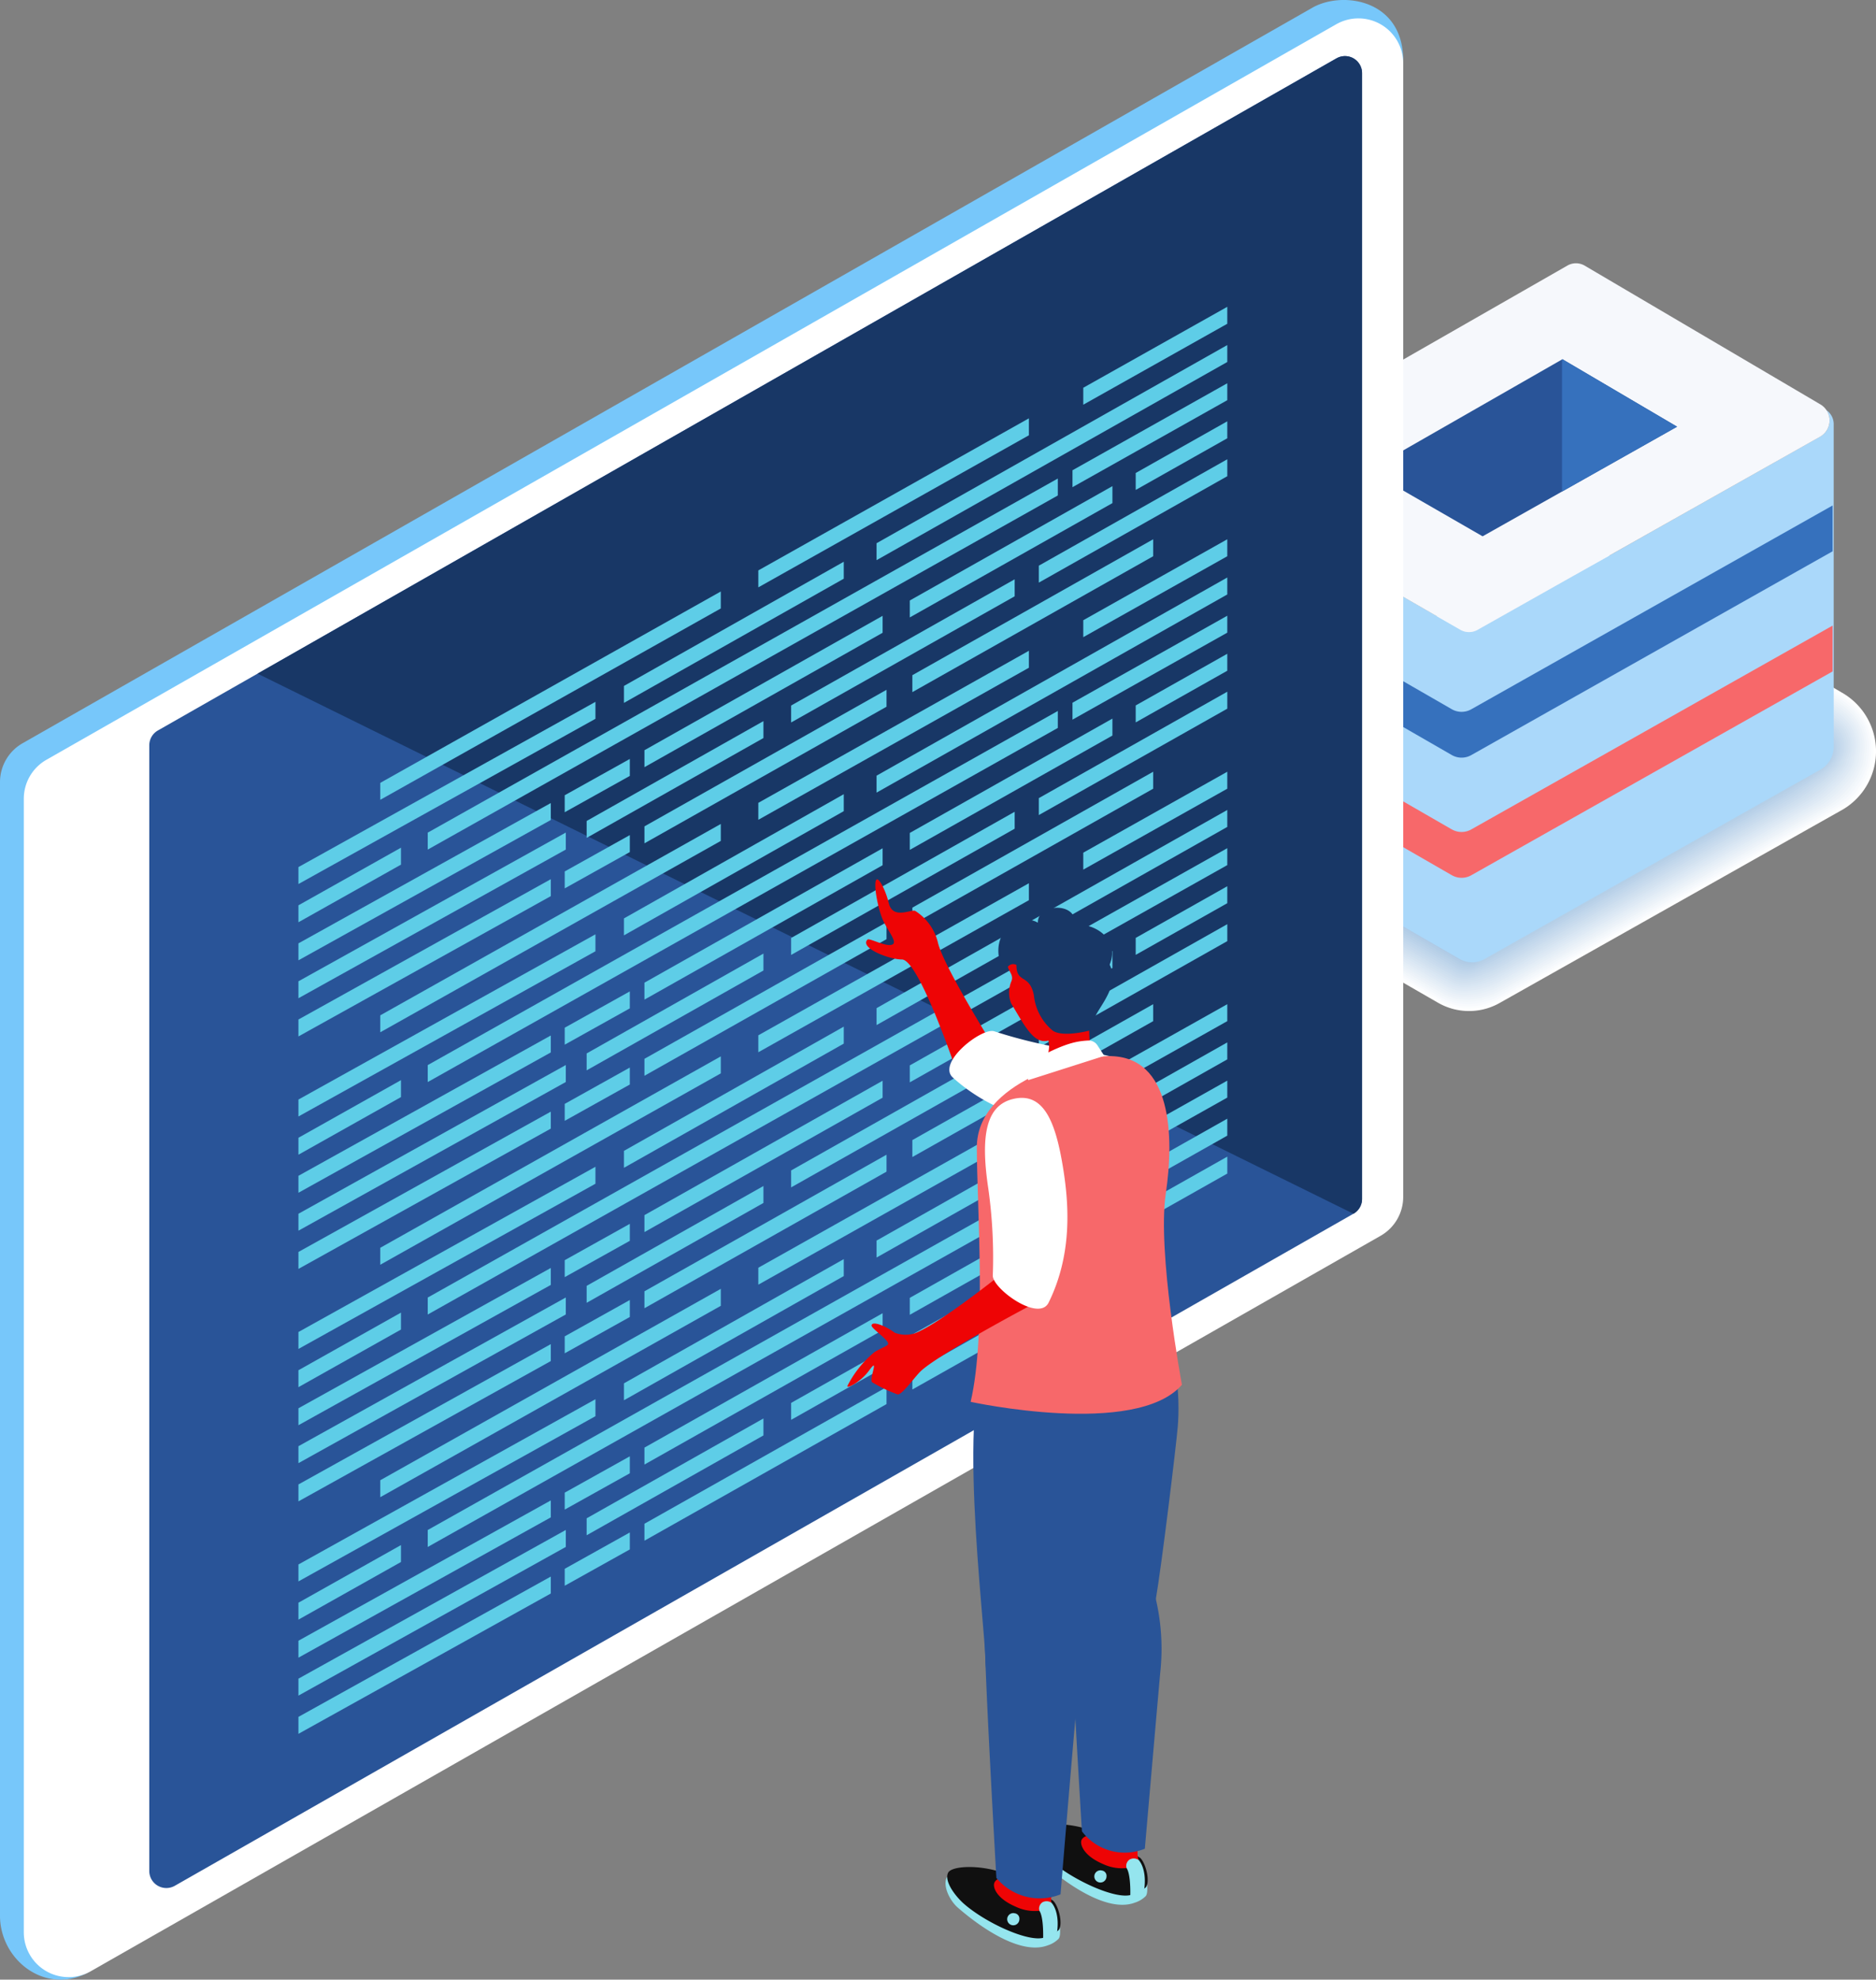 <svg id="グループ_3332" data-name="グループ 3332" xmlns="http://www.w3.org/2000/svg" xmlns:xlink="http://www.w3.org/1999/xlink" width="212.223" height="223.9" viewBox="0 0 212.223 223.9">
  <rect x="0" y="0" width="212.223" height="223.9" fill="#808080" stroke="none"/>
  <defs>
    <clipPath id="clip-path">
      <rect id="長方形_1866" data-name="長方形 1866" width="212.223" height="223.9" fill="none"/>
    </clipPath>
    <clipPath id="clip-path-3">
      <rect id="長方形_1864" data-name="長方形 1864" width="79.97" height="52.583" fill="none"/>
    </clipPath>
    <clipPath id="clip-path-5">
      <rect id="長方形_1841" data-name="長方形 1841" width="79.433" height="52.049" fill="none"/>
    </clipPath>
    <clipPath id="clip-path-6">
      <rect id="長方形_1842" data-name="長方形 1842" width="78.912" height="51.518" fill="none"/>
    </clipPath>
    <clipPath id="clip-path-7">
      <rect id="長方形_1843" data-name="長方形 1843" width="78.403" height="51.001" fill="none"/>
    </clipPath>
    <clipPath id="clip-path-8">
      <rect id="長方形_1844" data-name="長方形 1844" width="77.907" height="50.495" fill="none"/>
    </clipPath>
    <clipPath id="clip-path-9">
      <rect id="長方形_1845" data-name="長方形 1845" width="77.42" height="49.996" fill="none"/>
    </clipPath>
    <clipPath id="clip-path-10">
      <rect id="長方形_1846" data-name="長方形 1846" width="76.941" height="49.502" fill="none"/>
    </clipPath>
    <clipPath id="clip-path-11">
      <rect id="長方形_1847" data-name="長方形 1847" width="76.469" height="49.008" fill="none"/>
    </clipPath>
    <clipPath id="clip-path-12">
      <rect id="長方形_1848" data-name="長方形 1848" width="76.004" height="48.517" fill="none"/>
    </clipPath>
    <clipPath id="clip-path-13">
      <rect id="長方形_1849" data-name="長方形 1849" width="75.544" height="48.033" fill="none"/>
    </clipPath>
    <clipPath id="clip-path-14">
      <rect id="長方形_1850" data-name="長方形 1850" width="75.09" height="47.561" fill="none"/>
    </clipPath>
    <clipPath id="clip-path-15">
      <rect id="長方形_1851" data-name="長方形 1851" width="74.639" height="47.095" fill="none"/>
    </clipPath>
    <clipPath id="clip-path-16">
      <rect id="長方形_1852" data-name="長方形 1852" width="74.194" height="46.632" fill="none"/>
    </clipPath>
    <clipPath id="clip-path-17">
      <rect id="長方形_1853" data-name="長方形 1853" width="73.751" height="46.172" fill="none"/>
    </clipPath>
    <clipPath id="clip-path-18">
      <rect id="長方形_1854" data-name="長方形 1854" width="73.312" height="45.715" fill="none"/>
    </clipPath>
    <clipPath id="clip-path-19">
      <rect id="長方形_1855" data-name="長方形 1855" width="72.877" height="45.261" fill="none"/>
    </clipPath>
    <clipPath id="clip-path-20">
      <rect id="長方形_1856" data-name="長方形 1856" width="72.443" height="44.81" fill="none"/>
    </clipPath>
    <clipPath id="clip-path-21">
      <rect id="長方形_1857" data-name="長方形 1857" width="72.011" height="44.361" fill="none"/>
    </clipPath>
    <clipPath id="clip-path-22">
      <rect id="長方形_1858" data-name="長方形 1858" width="71.582" height="43.915" fill="none"/>
    </clipPath>
    <clipPath id="clip-path-23">
      <rect id="長方形_1859" data-name="長方形 1859" width="71.155" height="43.47" fill="none"/>
    </clipPath>
    <clipPath id="clip-path-24">
      <rect id="長方形_1860" data-name="長方形 1860" width="70.73" height="43.027" fill="none"/>
    </clipPath>
    <clipPath id="clip-path-25">
      <rect id="長方形_1861" data-name="長方形 1861" width="70.305" height="42.586" fill="none"/>
    </clipPath>
    <clipPath id="clip-path-26">
      <rect id="長方形_1862" data-name="長方形 1862" width="69.883" height="42.147" fill="none"/>
    </clipPath>
    <clipPath id="clip-path-27">
      <rect id="長方形_1863" data-name="長方形 1863" width="69.463" height="41.709" fill="none"/>
    </clipPath>
  </defs>
  <g id="グループ_3331" data-name="グループ 3331" clip-path="url(#clip-path)">
    <g id="グループ_3330" data-name="グループ 3330">
      <g id="グループ_3329" data-name="グループ 3329" clip-path="url(#clip-path)">
        <g id="グループ_3328" data-name="グループ 3328" transform="translate(132.254 61.767)" style="mix-blend-mode: multiply;isolation: isolate">
          <g id="グループ_3327" data-name="グループ 3327">
            <g id="グループ_3326" data-name="グループ 3326" clip-path="url(#clip-path-3)">
              <g id="グループ_3256" data-name="グループ 3256">
                <g id="グループ_3255" data-name="グループ 3255">
                  <g id="グループ_3254" data-name="グループ 3254" clip-path="url(#clip-path-3)">
                    <path id="パス_12070" data-name="パス 12070" d="M184.45,67.19l-26.683-15.7a7.043,7.043,0,0,0-7.1-.043L111.9,73.638a7.643,7.643,0,0,0-.018,13.139l26.671,15.365a7.028,7.028,0,0,0,7,.032l38.783-21.859a7.641,7.641,0,0,0,.116-13.125" transform="translate(-108.15 -50.51)" fill="#fff"/>
                  </g>
                </g>
              </g>
              <g id="グループ_3259" data-name="グループ 3259" transform="translate(0.269 0.269)">
                <g id="グループ_3258" data-name="グループ 3258">
                  <g id="グループ_3257" data-name="グループ 3257" clip-path="url(#clip-path-5)">
                    <path id="パス_12071" data-name="パス 12071" d="M150.727,51.607,112.21,73.65a7.709,7.709,0,0,0-3.835,6.419,7.044,7.044,0,0,0,1.392,4.488,7.6,7.6,0,0,0,2.277,2.024l26.566,15.305a6.659,6.659,0,0,0,2.419.827,7,7,0,0,0,1.074.066,7.223,7.223,0,0,0,3.427-.938L183.942,80.19a7.664,7.664,0,0,0,3.854-6.377,7.149,7.149,0,0,0-1.712-4.945,7.479,7.479,0,0,0-1.871-1.564L157.751,51.735a7.252,7.252,0,0,0-3.545-1.005,7.031,7.031,0,0,0-1.112.067,6.571,6.571,0,0,0-2.367.81" transform="translate(-108.37 -50.73)" fill="#fbfdfe"/>
                  </g>
                </g>
              </g>
              <g id="グループ_3262" data-name="グループ 3262" transform="translate(0.528 0.536)">
                <g id="グループ_3261" data-name="グループ 3261">
                  <g id="グループ_3260" data-name="グループ 3260" clip-path="url(#clip-path-6)">
                    <path id="パス_12072" data-name="パス 12072" d="M150.79,51.765l-38.265,21.9a7.882,7.882,0,0,0-3.924,6.278,6.488,6.488,0,0,0,1.329,4.449,7.882,7.882,0,0,0,2.281,1.994l26.463,15.246a6.224,6.224,0,0,0,2.4.79,7.078,7.078,0,0,0,1.057.045,7.4,7.4,0,0,0,3.38-.958l38.046-21.443a7.8,7.8,0,0,0,3.922-6.226,6.662,6.662,0,0,0-1.631-4.885,7.691,7.691,0,0,0-1.864-1.538L157.739,51.978a7.465,7.465,0,0,0-3.5-1.028,7.285,7.285,0,0,0-1.1.043,6.142,6.142,0,0,0-2.349.773" transform="translate(-108.582 -50.948)" fill="#f8fafd"/>
                  </g>
                </g>
              </g>
              <g id="グループ_3265" data-name="グループ 3265" transform="translate(0.781 0.795)">
                <g id="グループ_3264" data-name="グループ 3264">
                  <g id="グループ_3263" data-name="グループ 3263" clip-path="url(#clip-path-7)">
                    <path id="パス_12073" data-name="パス 12073" d="M150.855,51.924,112.843,73.679c-2,1.146-4.011,3.766-4.015,6.136a5.994,5.994,0,0,0,1.266,4.411,8.165,8.165,0,0,0,2.287,1.965l26.358,15.186a5.826,5.826,0,0,0,2.375.753,7.362,7.362,0,0,0,1.039.023,7.593,7.593,0,0,0,3.336-.977l37.675-21.235c2.012-1.132,3.971-3.7,3.991-6.072a6.222,6.222,0,0,0-1.553-4.825,7.9,7.9,0,0,0-1.855-1.513L157.726,52.223a7.671,7.671,0,0,0-3.458-1.053,7.423,7.423,0,0,0-1.082.02,5.7,5.7,0,0,0-2.331.735" transform="translate(-108.789 -51.16)" fill="#f4f8fc"/>
                  </g>
                </g>
              </g>
              <g id="グループ_3268" data-name="グループ 3268" transform="translate(1.028 1.048)">
                <g id="グループ_3267" data-name="グループ 3267">
                  <g id="グループ_3266" data-name="グループ 3266" clip-path="url(#clip-path-8)">
                    <path id="パス_12074" data-name="パス 12074" d="M150.92,52.085,113.161,73.7c-1.9,1.088-4.1,3.744-4.105,6a5.559,5.559,0,0,0,1.2,4.372A8.518,8.518,0,0,0,112.551,86L138.8,101.125a5.441,5.441,0,0,0,2.353.715,7.311,7.311,0,0,0,1.022,0,7.82,7.82,0,0,0,3.29-1L182.777,79.82c1.911-1.076,4.039-3.669,4.06-5.92a5.819,5.819,0,0,0-1.474-4.766,8.216,8.216,0,0,0-1.848-1.487l-25.8-15.178a7.906,7.906,0,0,0-3.415-1.076,7.607,7.607,0,0,0-1.069-.006,5.348,5.348,0,0,0-2.311.7" transform="translate(-108.991 -51.367)" fill="#f1f6fa"/>
                  </g>
                </g>
              </g>
              <g id="グループ_3271" data-name="グループ 3271" transform="translate(1.271 1.297)">
                <g id="グループ_3270" data-name="グループ 3270">
                  <g id="グループ_3269" data-name="グループ 3269" clip-path="url(#clip-path-9)">
                    <path id="パス_12075" data-name="パス 12075" d="M150.987,52.246,113.48,73.711c-1.8,1.032-4.191,3.722-4.194,5.856a5.173,5.173,0,0,0,1.139,4.333,8.907,8.907,0,0,0,2.3,1.906l26.15,15.066a5.1,5.1,0,0,0,2.331.679,7.483,7.483,0,0,0,1.006-.018,8.056,8.056,0,0,0,3.244-1.016L182.391,79.7c1.81-1.02,4.109-3.634,4.127-5.767a5.448,5.448,0,0,0-1.394-4.707,8.507,8.507,0,0,0-1.839-1.46l-25.58-15.05a8.2,8.2,0,0,0-3.371-1.1,7.8,7.8,0,0,0-1.054-.029,5,5,0,0,0-2.293.66" transform="translate(-109.189 -51.571)" fill="#edf3f9"/>
                  </g>
                </g>
              </g>
              <g id="グループ_3274" data-name="グループ 3274" transform="translate(1.509 1.544)">
                <g id="グループ_3273" data-name="グループ 3273">
                  <g id="グループ_3272" data-name="グループ 3272" clip-path="url(#clip-path-10)">
                    <path id="パス_12076" data-name="パス 12076" d="M151.053,52.408,113.8,73.728c-1.7.975-4.281,3.7-4.284,5.716a4.818,4.818,0,0,0,1.075,4.294,9.325,9.325,0,0,0,2.3,1.877l26.046,15.007a4.805,4.805,0,0,0,2.309.641,7.88,7.88,0,0,0,.988-.039,8.346,8.346,0,0,0,3.2-1.036l36.57-20.611c1.71-.962,4.179-3.6,4.2-5.614a5.108,5.108,0,0,0-1.315-4.646,8.809,8.809,0,0,0-1.832-1.436l-25.36-14.919a8.492,8.492,0,0,0-3.327-1.124,8.256,8.256,0,0,0-1.039-.054,4.7,4.7,0,0,0-2.275.624" transform="translate(-109.384 -51.773)" fill="#eaf1f8"/>
                  </g>
                </g>
              </g>
              <g id="グループ_3277" data-name="グループ 3277" transform="translate(1.744 1.792)">
                <g id="グループ_3276" data-name="グループ 3276">
                  <g id="グループ_3275" data-name="グループ 3275" clip-path="url(#clip-path-11)">
                    <path id="パス_12077" data-name="パス 12077" d="M151.121,52.569l-37,21.176c-1.6.917-4.372,3.678-4.374,5.575a4.505,4.505,0,0,0,1.011,4.254,9.845,9.845,0,0,0,2.308,1.848l25.942,14.947a4.5,4.5,0,0,0,2.287.6,7.9,7.9,0,0,0,.972-.06,8.662,8.662,0,0,0,3.154-1.055l36.2-20.4c1.609-.906,4.248-3.566,4.265-5.461a4.8,4.8,0,0,0-1.236-4.587A9.135,9.135,0,0,0,182.825,68L157.686,53.208a8.732,8.732,0,0,0-4.309-1.224,4.4,4.4,0,0,0-2.256.586" transform="translate(-109.576 -51.975)" fill="#e6eff7"/>
                  </g>
                </g>
              </g>
              <g id="グループ_3280" data-name="グループ 3280" transform="translate(1.975 2.037)">
                <g id="グループ_3279" data-name="グループ 3279">
                  <g id="グループ_3278" data-name="グループ 3278" clip-path="url(#clip-path-12)">
                    <path id="パス_12078" data-name="パス 12078" d="M151.19,52.732,114.442,73.764c-1.5.86-4.461,3.656-4.465,5.434a4.229,4.229,0,0,0,.948,4.215,10.358,10.358,0,0,0,2.314,1.818l25.838,14.887a4.242,4.242,0,0,0,2.265.566,8.451,8.451,0,0,0,.955-.081A9.052,9.052,0,0,0,145.4,99.53l35.831-20.195c1.509-.85,4.318-3.533,4.333-5.31a4.5,4.5,0,0,0-1.156-4.526,9.685,9.685,0,0,0-1.815-1.384l-24.92-14.66a9.26,9.26,0,0,0-3.241-1.17,8.618,8.618,0,0,0-1.01-.1,4.143,4.143,0,0,0-2.238.548" transform="translate(-109.765 -52.176)" fill="#e3edf6"/>
                  </g>
                </g>
              </g>
              <g id="グループ_3283" data-name="グループ 3283" transform="translate(2.204 2.278)">
                <g id="グループ_3282" data-name="グループ 3282">
                  <g id="グループ_3281" data-name="グループ 3281" clip-path="url(#clip-path-13)">
                    <path id="パス_12079" data-name="パス 12079" d="M151.258,52.9l-36.5,20.888c-1.4.8-4.55,3.634-4.554,5.294a3.975,3.975,0,0,0,.884,4.176,11.077,11.077,0,0,0,2.319,1.789l25.734,14.827a4.009,4.009,0,0,0,2.244.53,8.805,8.805,0,0,0,.937-.1A9.479,9.479,0,0,0,145.39,99.2l35.462-19.988c1.408-.792,4.386-3.5,4.4-5.157a4.235,4.235,0,0,0-1.077-4.466,10.07,10.07,0,0,0-1.806-1.357l-24.7-14.53a9.756,9.756,0,0,0-3.2-1.195,9.346,9.346,0,0,0-1-.126,3.911,3.911,0,0,0-2.219.511" transform="translate(-109.952 -52.373)" fill="#dfeaf5"/>
                  </g>
                </g>
              </g>
              <g id="グループ_3286" data-name="グループ 3286" transform="translate(2.43 2.514)">
                <g id="グループ_3285" data-name="グループ 3285">
                  <g id="グループ_3284" data-name="グループ 3284" clip-path="url(#clip-path-14)">
                    <path id="パス_12080" data-name="パス 12080" d="M151.327,53.059,115.085,73.8c-1.3.746-4.641,3.614-4.644,5.154a3.745,3.745,0,0,0,.822,4.137,11.756,11.756,0,0,0,2.323,1.76l25.63,14.767a3.763,3.763,0,0,0,2.221.492,8.882,8.882,0,0,0,.921-.122,9.967,9.967,0,0,0,3.017-1.114L180.467,79.1c1.308-.736,4.457-3.464,4.471-5a3.994,3.994,0,0,0-1-4.407,10.771,10.771,0,0,0-1.8-1.332l-24.478-14.4a10.3,10.3,0,0,0-3.154-1.217,9.862,9.862,0,0,0-.981-.15,3.676,3.676,0,0,0-2.2.473" transform="translate(-110.137 -52.566)" fill="#dce8f4"/>
                  </g>
                </g>
              </g>
              <g id="グループ_3289" data-name="グループ 3289" transform="translate(2.655 2.747)">
                <g id="グループ_3288" data-name="グループ 3288">
                  <g id="グループ_3287" data-name="グループ 3287" clip-path="url(#clip-path-15)">
                    <path id="パス_12081" data-name="パス 12081" d="M151.4,53.223l-35.989,20.6c-1.2.688-4.731,3.59-4.734,5.014a3.538,3.538,0,0,0,.757,4.1,12.606,12.606,0,0,0,2.33,1.73l25.525,14.707a3.563,3.563,0,0,0,2.2.455c.187.029.713-.144.9-.144a10.609,10.609,0,0,0,2.972-1.132l34.723-19.571c1.207-.68,4.526-3.43,4.538-4.852a3.764,3.764,0,0,0-.918-4.346,11.313,11.313,0,0,0-1.79-1.306L157.657,54.2a10.969,10.969,0,0,0-3.111-1.241c-.2,0-.772-.207-.966-.175a3.48,3.48,0,0,0-2.183.437" transform="translate(-110.321 -52.756)" fill="#d8e6f3"/>
                  </g>
                </g>
              </g>
              <g id="グループ_3292" data-name="グループ 3292" transform="translate(2.877 2.978)">
                <g id="グループ_3291" data-name="グループ 3291">
                  <g id="グループ_3290" data-name="グループ 3290" clip-path="url(#clip-path-16)">
                    <path id="パス_12082" data-name="パス 12082" d="M151.467,53.387,115.73,73.841c-1.1.631-4.821,3.568-4.823,4.873a3.348,3.348,0,0,0,.693,4.059,13.7,13.7,0,0,0,2.334,1.7l25.422,14.648a3.352,3.352,0,0,0,2.177.417c.172.028.712-.164.887-.164a11.278,11.278,0,0,0,2.926-1.153L179.7,78.859c1.107-.622,4.6-3.395,4.607-4.7a3.558,3.558,0,0,0-.839-4.287,12.263,12.263,0,0,0-1.783-1.28L157.65,54.451a11.755,11.755,0,0,0-3.067-1.264c-.181,0-.773-.227-.951-.2a3.288,3.288,0,0,0-2.164.4" transform="translate(-110.503 -52.945)" fill="#d5e3f1"/>
                  </g>
                </g>
              </g>
              <g id="グループ_3295" data-name="グループ 3295" transform="translate(3.099 3.208)">
                <g id="グループ_3294" data-name="グループ 3294">
                  <g id="グループ_3293" data-name="グループ 3293" clip-path="url(#clip-path-17)">
                    <path id="パス_12083" data-name="パス 12083" d="M151.538,53.552,116.054,73.862c-1,.574-4.911,3.546-4.913,4.731a3.179,3.179,0,0,0,.63,4.021,14.98,14.98,0,0,0,2.341,1.672l25.317,14.588a3.181,3.181,0,0,0,2.156.38c.157.024.711-.185.869-.185a12.188,12.188,0,0,0,2.881-1.173L179.32,78.741c1.005-.566,4.664-3.362,4.675-4.547a3.364,3.364,0,0,0-.761-4.226,13.045,13.045,0,0,0-1.774-1.255L157.645,54.7a12.719,12.719,0,0,0-3.024-1.288c-.164,0-.775-.249-.937-.224a3.121,3.121,0,0,0-2.146.362" transform="translate(-110.684 -53.133)" fill="#d1e1f0"/>
                  </g>
                </g>
              </g>
              <g id="グループ_3298" data-name="グループ 3298" transform="translate(3.319 3.435)">
                <g id="グループ_3297" data-name="グループ 3297">
                  <g id="グループ_3296" data-name="グループ 3296" clip-path="url(#clip-path-18)">
                    <path id="パス_12084" data-name="パス 12084" d="M151.608,53.718,116.377,73.883c-.9.515-5,3.524-5,4.591a3.023,3.023,0,0,0,.567,3.982,16.456,16.456,0,0,0,2.344,1.642L139.5,98.625a3.008,3.008,0,0,0,2.133.344c.142.022.71-.207.854-.207a13.243,13.243,0,0,0,2.835-1.191l33.617-18.947c.906-.51,4.735-3.327,4.743-4.394a3.188,3.188,0,0,0-.68-4.168,14.471,14.471,0,0,0-1.767-1.229l-23.6-13.881a13.817,13.817,0,0,0-2.98-1.312c-.148,0-.777-.271-.922-.247a2.951,2.951,0,0,0-2.128.324" transform="translate(-110.864 -53.319)" fill="#cedfef"/>
                  </g>
                </g>
              </g>
              <g id="グループ_3301" data-name="グループ 3301" transform="translate(3.537 3.662)">
                <g id="グループ_3300" data-name="グループ 3300">
                  <g id="グループ_3299" data-name="グループ 3299" clip-path="url(#clip-path-19)">
                    <path id="パス_12085" data-name="パス 12085" d="M151.678,53.883,116.7,73.9c-.8.459-5.092,3.5-5.094,4.451a2.882,2.882,0,0,0,.5,3.943,18.3,18.3,0,0,0,2.35,1.613l25.109,14.468a2.853,2.853,0,0,0,2.112.306c.125.021.708-.226.835-.226a14.575,14.575,0,0,0,2.791-1.212l33.247-18.739c.8-.452,4.8-3.293,4.812-4.241a3.025,3.025,0,0,0-.6-4.108,15.69,15.69,0,0,0-1.758-1.2L157.632,55.2a15.331,15.331,0,0,0-2.937-1.335c-.131,0-.778-.292-.907-.271a2.807,2.807,0,0,0-2.109.287" transform="translate(-111.042 -53.505)" fill="#cadcee"/>
                  </g>
                </g>
              </g>
              <g id="グループ_3304" data-name="グループ 3304" transform="translate(3.754 3.888)">
                <g id="グループ_3303" data-name="グループ 3303">
                  <g id="グループ_3302" data-name="グループ 3302" clip-path="url(#clip-path-20)">
                    <path id="パス_12086" data-name="パス 12086" d="M151.749,54.049,117.024,73.924c-.7.4-5.181,3.482-5.183,4.311a2.751,2.751,0,0,0,.439,3.9,20.9,20.9,0,0,0,2.355,1.584l25.007,14.408a2.706,2.706,0,0,0,2.09.269c.109.017.707-.248.818-.248a16.347,16.347,0,0,0,2.744-1.23l32.879-18.531c.7-.4,4.873-3.259,4.881-4.089a2.873,2.873,0,0,0-.523-4.046,17.776,17.776,0,0,0-1.75-1.178L157.627,55.454a17.2,17.2,0,0,0-2.893-1.359c-.115,0-.78-.314-.893-.3a2.669,2.669,0,0,0-2.091.249" transform="translate(-111.22 -53.689)" fill="#c7daed"/>
                  </g>
                </g>
              </g>
              <g id="グループ_3307" data-name="グループ 3307" transform="translate(3.971 4.111)">
                <g id="グループ_3306" data-name="グループ 3306">
                  <g id="グループ_3305" data-name="グループ 3305" clip-path="url(#clip-path-21)">
                    <path id="パス_12087" data-name="パス 12087" d="M151.82,54.214,117.347,73.945c-.6.344-5.272,3.458-5.273,4.17a2.634,2.634,0,0,0,.375,3.864,23.994,23.994,0,0,0,2.361,1.554l24.9,14.348a2.577,2.577,0,0,0,2.068.232c.094.015.706-.269.8-.269a18.7,18.7,0,0,0,2.7-1.251l32.51-18.322c.6-.34,4.942-3.226,4.948-3.936a2.736,2.736,0,0,0-.443-3.988,20.344,20.344,0,0,0-1.743-1.151L157.621,55.7a19.773,19.773,0,0,0-2.851-1.382c-.1,0-.781-.335-.878-.32a2.545,2.545,0,0,0-2.073.213" transform="translate(-111.397 -53.872)" fill="#c3d8ec"/>
                  </g>
                </g>
              </g>
              <g id="グループ_3310" data-name="グループ 3310" transform="translate(4.187 4.334)">
                <g id="グループ_3309" data-name="グループ 3309">
                  <g id="グループ_3308" data-name="グループ 3308" clip-path="url(#clip-path-22)">
                    <path id="パス_12088" data-name="パス 12088" d="M151.891,54.38l-34.22,19.587c-.5.286-5.362,3.436-5.364,4.029a2.525,2.525,0,0,0,.313,3.825c.13.18,2.169,1.412,2.366,1.525l24.8,14.288a2.45,2.45,0,0,0,2.046.194c.078.012.7-.29.784-.29a21.831,21.831,0,0,0,2.654-1.269l32.141-18.116c.5-.282,5.013-3.19,5.017-3.784a2.607,2.607,0,0,0-.364-3.927c-.114-.137-1.578-1.035-1.734-1.126L157.615,55.956a23.4,23.4,0,0,0-2.807-1.406c-.082,0-.783-.357-.863-.344a2.422,2.422,0,0,0-2.054.175" transform="translate(-111.574 -54.054)" fill="#c0d6eb"/>
                  </g>
                </g>
              </g>
              <g id="グループ_3313" data-name="グループ 3313" transform="translate(4.401 4.556)">
                <g id="グループ_3312" data-name="グループ 3312">
                  <g id="グループ_3311" data-name="グループ 3311" clip-path="url(#clip-path-23)">
                    <path id="パス_12089" data-name="パス 12089" d="M151.963,54.547,118,73.989c-.4.229-5.452,3.414-5.453,3.889a2.428,2.428,0,0,0,.249,3.786c.1.144,2.215,1.405,2.371,1.5l24.693,14.228a2.333,2.333,0,0,0,2.024.158c.062.01.7-.311.768-.311a26.733,26.733,0,0,0,2.608-1.29l31.771-17.907c.4-.226,5.081-3.157,5.086-3.631a2.493,2.493,0,0,0-.285-3.868c-.092-.109-1.6-1.026-1.727-1.1L157.611,56.207a28.623,28.623,0,0,0-2.764-1.43c-.066,0-.784-.379-.849-.368a2.312,2.312,0,0,0-2.036.137" transform="translate(-111.749 -54.236)" fill="#bcd3ea"/>
                  </g>
                </g>
              </g>
              <g id="グループ_3316" data-name="グループ 3316" transform="translate(4.615 4.778)">
                <g id="グループ_3315" data-name="グループ 3315">
                  <g id="グループ_3314" data-name="グループ 3314" clip-path="url(#clip-path-24)">
                    <path id="パス_12090" data-name="パス 12090" d="M152.034,54.713,118.32,74.01c-.3.172-5.542,3.393-5.543,3.749a2.338,2.338,0,0,0,.186,3.747c.078.109,2.259,1.4,2.377,1.466l24.589,14.168a2.228,2.228,0,0,0,2,.121c.046.007.7-.333.75-.333.158,0,2.425-1.23,2.563-1.308l31.4-17.7c.3-.17,5.151-3.123,5.153-3.479a2.383,2.383,0,0,0-.205-3.808c-.068-.081-1.624-1.019-1.718-1.074l-22.271-13.1c-.143-.083-2.556-1.453-2.72-1.453-.049,0-.786-.4-.834-.393a2.214,2.214,0,0,0-2.018.1" transform="translate(-111.924 -54.417)" fill="#b9d1e8"/>
                  </g>
                </g>
              </g>
              <g id="グループ_3319" data-name="グループ 3319" transform="translate(4.829 4.998)">
                <g id="グループ_3318" data-name="グループ 3318">
                  <g id="グループ_3317" data-name="グループ 3317" clip-path="url(#clip-path-25)">
                    <path id="パス_12091" data-name="パス 12091" d="M152.105,54.88,118.644,74.032c-.2.115-5.633,3.371-5.633,3.609a2.255,2.255,0,0,0,.121,3.708c.053.072,2.3,1.392,2.382,1.438L140,96.895a2.127,2.127,0,0,0,1.98.082c.032,0,.7-.352.734-.352.105,0,2.425-1.277,2.518-1.328L176.264,77.8a60.521,60.521,0,0,0,5.223-3.325,2.285,2.285,0,0,0-.126-3.748c-.046-.055-1.647-1.011-1.71-1.048L157.6,56.71c-.1-.056-2.568-1.477-2.677-1.477-.033,0-.788-.422-.819-.416a2.12,2.12,0,0,0-2,.062" transform="translate(-112.099 -54.597)" fill="#b5cfe7"/>
                  </g>
                </g>
              </g>
              <g id="グループ_3322" data-name="グループ 3322" transform="translate(5.042 5.217)">
                <g id="グループ_3321" data-name="グループ 3321">
                  <g id="グループ_3320" data-name="グループ 3320" clip-path="url(#clip-path-26)">
                    <path id="パス_12092" data-name="パス 12092" d="M152.178,55.046l-33.208,19.01c-.1.057-5.723,3.349-5.723,3.468a2.18,2.18,0,0,0,.059,3.669c.026.037,2.348,1.384,2.387,1.409L140.074,96.65a2.04,2.04,0,0,0,1.958.044c.016,0,.7-.373.717-.373.053,0,2.426-1.321,2.471-1.349L175.884,77.69c.1-.057,5.29-3.055,5.291-3.173a2.195,2.195,0,0,0-.048-3.688c-.022-.027-1.67-1.005-1.7-1.024L157.6,56.961c-.048-.026-2.578-1.5-2.633-1.5-.016,0-.789-.444-.8-.441a2.033,2.033,0,0,0-1.981.024" transform="translate(-112.273 -54.776)" fill="#b2cce6"/>
                  </g>
                </g>
              </g>
              <g id="グループ_3325" data-name="グループ 3325" transform="translate(5.253 5.436)">
                <g id="グループ_3324" data-name="グループ 3324">
                  <g id="グループ_3323" data-name="グループ 3323" clip-path="url(#clip-path-27)">
                    <path id="パス_12093" data-name="パス 12093" d="M154.212,55.225a1.952,1.952,0,0,0-1.963-.012L113.48,77.4a2.111,2.111,0,0,0,0,3.629L140.146,96.4a1.949,1.949,0,0,0,1.936.009l38.781-21.858a2.112,2.112,0,0,0,.032-3.628Z" transform="translate(-112.446 -54.955)" fill="#aecae5"/>
                  </g>
                </g>
              </g>
            </g>
          </g>
        </g>
        <path id="パス_12094" data-name="パス 12094" d="M180.92,40.92,142.153,62.784a1.964,1.964,0,0,1-1.948-.02L113.539,47.4a2.1,2.1,0,0,1-.482-3.222,2.884,2.884,0,0,0-.89,2.109V82.156a2.95,2.95,0,0,0,1.482,2.589l26.484,15.266a2.816,2.816,0,0,0,2.78.02l38.026-21.442a2.974,2.974,0,0,0,1.5-2.61V39.539a1.931,1.931,0,0,0-.833-1.611,2.086,2.086,0,0,1-.685,2.992" transform="translate(24.999 8.453)" fill="#aad8fa"/>
        <path id="パス_12095" data-name="パス 12095" d="M139.216,69.783,112.171,54.205v5.181l27.045,15.579a2.227,2.227,0,0,0,2.215.022l40.885-23.057V46.748L141.431,69.805a2.227,2.227,0,0,1-2.215-.022" transform="translate(25 10.419)" fill="#3671bd"/>
        <path id="パス_12096" data-name="パス 12096" d="M139.216,80.9,112.171,65.316V70.5l27.045,15.578a2.224,2.224,0,0,0,2.215.023l40.885-23.058V57.86L141.431,80.917a2.227,2.227,0,0,1-2.215-.022" transform="translate(25 12.895)" fill="#f7686a"/>
        <path id="パス_12097" data-name="パス 12097" d="M154.213,24.621a1.949,1.949,0,0,0-1.963-.011L113.482,46.8a2.111,2.111,0,0,0-.007,3.629L140.145,65.8a1.952,1.952,0,0,0,1.936.01l38.781-21.859a2.111,2.111,0,0,0,.033-3.627Z" transform="translate(25.061 5.427)" fill="#f6f8fc"/>
        <path id="パス_12098" data-name="パス 12098" d="M126.574,45.8l12.936,7.453,22-12.4-12.969-7.629Z" transform="translate(28.21 7.405)" fill="#295498"/>
        <path id="パス_12099" data-name="パス 12099" d="M144.5,33.254V48.192l13.017-7.336-12.97-7.631Z" transform="translate(32.204 7.405)" fill="#3671bd"/>
        <path id="パス_12100" data-name="パス 12100" d="M148.468.87,2.557,84.059A5.064,5.064,0,0,0,0,88.46V216.673c0,4.856,4.884,8.874,9.716,6.547L153.486,137.9a5.077,5.077,0,0,0,2.558-4.4L158.737,6.835c0-6.918-6.891-7.892-10.27-5.965" transform="translate(0 0)" fill="#77c7fa"/>
        <path id="パス_12101" data-name="パス 12101" d="M150.67,2.367,4.759,85.555a5.067,5.067,0,0,0-2.557,4.4V218.171a5.066,5.066,0,0,0,7.576,4.4l145.912-83.18a5.066,5.066,0,0,0,2.557-4.4V6.769a5.066,5.066,0,0,0-7.577-4.4" transform="translate(0.491 0.377)" fill="#fff"/>
        <path id="パス_12102" data-name="パス 12102" d="M13.809,83.139V210.449a1.931,1.931,0,0,0,2.887,1.678l133.332-76.009A1.93,1.93,0,0,0,151,134.44V7.12a1.931,1.931,0,0,0-2.887-1.678L14.784,81.461a1.931,1.931,0,0,0-.975,1.678" transform="translate(3.078 1.156)" fill="#295498"/>
        <path id="パス_12103" data-name="パス 12103" d="M145.883,5.444,23.828,75.033,147.8,136.119a1.931,1.931,0,0,0,.975-1.678V7.122a1.93,1.93,0,0,0-2.887-1.678" transform="translate(5.311 1.156)" fill="#183766"/>
        <path id="パス_12104" data-name="パス 12104" d="M54.269,79.9l20-11.292V66.694l-20,11.293Z" transform="translate(12.095 14.864)" fill="#5ecde7"/>
        <path id="パス_12105" data-name="パス 12105" d="M73.185,69.771,98.474,55.5V53.578L73.185,67.854Z" transform="translate(16.311 11.941)" fill="#5ecde7"/>
        <path id="パス_12106" data-name="パス 12106" d="M96.1,56.427l21.32-12.035V42.475L96.1,54.51Z" transform="translate(21.418 9.467)" fill="#5ecde7"/>
        <path id="パス_12107" data-name="パス 12107" d="M27.607,95.739,57.854,78.922V77L27.607,93.822Z" transform="translate(6.153 17.162)" fill="#5ecde7"/>
        <path id="パス_12108" data-name="パス 12108" d="M59.616,81.162,87,65.713V63.8L59.616,79.244Z" transform="translate(13.287 14.218)" fill="#5ecde7"/>
        <path id="パス_12109" data-name="パス 12109" d="M84.4,67.163l27.242-15.368V49.876L84.4,65.247Z" transform="translate(18.811 11.116)" fill="#5ecde7"/>
        <path id="パス_12110" data-name="パス 12110" d="M27.607,99.1,56.158,83.23V81.313L27.607,97.185Z" transform="translate(6.153 18.122)" fill="#5ecde7"/>
        <path id="パス_12111" data-name="パス 12111" d="M52.24,83.263l7.365-4.109V77.236l-7.365,4.11Z" transform="translate(11.643 17.214)" fill="#5ecde7"/>
        <path id="パス_12112" data-name="パス 12112" d="M105.062,46.729l10.359-5.844V38.966l-10.359,5.845Z" transform="translate(23.415 8.684)" fill="#5ecde7"/>
        <path id="パス_12113" data-name="パス 12113" d="M59.616,74.073l26.942-15.2V56.956l-26.942,15.2Z" transform="translate(13.287 12.694)" fill="#5ecde7"/>
        <path id="パス_12114" data-name="パス 12114" d="M84.163,59.81,107.085,46.88V44.961L84.163,57.894Z" transform="translate(18.758 10.021)" fill="#5ecde7"/>
        <path id="パス_12115" data-name="パス 12115" d="M27.607,92.059l28.55-15.872V74.27L27.607,90.142Z" transform="translate(6.153 16.553)" fill="#5ecde7"/>
        <path id="パス_12116" data-name="パス 12116" d="M52.24,76.22l7.365-4.109V70.193L52.24,74.3Z" transform="translate(11.643 15.644)" fill="#5ecde7"/>
        <path id="パス_12117" data-name="パス 12117" d="M35.178,78.268,73.7,56.624V54.705L35.178,76.351Z" transform="translate(7.84 12.192)" fill="#5ecde7"/>
        <path id="パス_12118" data-name="パス 12118" d="M70.15,57.807l30.61-17.2V38.689L70.15,55.89Z" transform="translate(15.635 8.623)" fill="#5ecde7"/>
        <path id="パス_12119" data-name="パス 12119" d="M100.212,39.448l16.29-9.153V28.377l-16.29,9.154Z" transform="translate(22.334 6.324)" fill="#5ecde7"/>
        <path id="パス_12120" data-name="パス 12120" d="M57.721,67.918,82.587,53.872V51.953L57.721,66Z" transform="translate(12.864 11.579)" fill="#5ecde7"/>
        <path id="パス_12121" data-name="パス 12121" d="M81.089,56.242l39.675-22.413V31.913L81.089,54.325Z" transform="translate(18.072 7.113)" fill="#5ecde7"/>
        <path id="パス_12122" data-name="パス 12122" d="M27.607,85.518l33.6-18.687V64.912L27.607,83.6Z" transform="translate(6.153 14.467)" fill="#5ecde7"/>
        <path id="パス_12123" data-name="パス 12123" d="M27.607,86.835l11.6-6.518V78.4l-11.6,6.518Z" transform="translate(6.153 17.473)" fill="#5ecde7"/>
        <path id="パス_12124" data-name="パス 12124" d="M39.569,86.225l71.278-40.051V44.257L39.569,84.307Z" transform="translate(8.819 9.864)" fill="#5ecde7"/>
        <path id="パス_12125" data-name="パス 12125" d="M99.214,47.2l17.51-9.839V35.447l-17.51,9.84Z" transform="translate(22.112 7.9)" fill="#5ecde7"/>
        <path id="パス_12126" data-name="パス 12126" d="M54.269,101.4l20-11.292V88.193l-20,11.294Z" transform="translate(12.095 19.656)" fill="#5ecde7"/>
        <path id="パス_12127" data-name="パス 12127" d="M73.185,91.27,98.474,76.994V75.078L73.185,89.353Z" transform="translate(16.311 16.733)" fill="#5ecde7"/>
        <path id="パス_12128" data-name="パス 12128" d="M96.1,77.926l21.32-12.034V63.974L96.1,76.009Z" transform="translate(21.418 14.258)" fill="#5ecde7"/>
        <path id="パス_12129" data-name="パス 12129" d="M27.607,117.238l30.246-16.817V98.5L27.607,115.322Z" transform="translate(6.153 21.954)" fill="#5ecde7"/>
        <path id="パス_12130" data-name="パス 12130" d="M59.616,102.66,87,87.213V85.3L59.616,100.743Z" transform="translate(13.287 19.01)" fill="#5ecde7"/>
        <path id="パス_12131" data-name="パス 12131" d="M84.4,88.663l27.242-15.369V71.375L84.4,86.746Z" transform="translate(18.811 15.908)" fill="#5ecde7"/>
        <path id="パス_12132" data-name="パス 12132" d="M27.607,120.6l28.55-15.869v-1.919l-28.55,15.87Z" transform="translate(6.153 22.914)" fill="#5ecde7"/>
        <path id="パス_12133" data-name="パス 12133" d="M52.24,104.762l7.365-4.109V98.736l-7.365,4.109Z" transform="translate(11.643 22.005)" fill="#5ecde7"/>
        <path id="パス_12134" data-name="パス 12134" d="M105.062,68.228l10.359-5.844V60.465L105.062,66.31Z" transform="translate(23.415 13.476)" fill="#5ecde7"/>
        <path id="パス_12135" data-name="パス 12135" d="M59.616,95.573l26.942-15.2V78.455l-26.942,15.2Z" transform="translate(13.287 17.485)" fill="#5ecde7"/>
        <path id="パス_12136" data-name="パス 12136" d="M84.163,81.31l22.921-12.932V66.461L84.163,79.393Z" transform="translate(18.758 14.812)" fill="#5ecde7"/>
        <path id="パス_12137" data-name="パス 12137" d="M27.607,113.558l28.55-15.872V95.77l-28.55,15.87Z" transform="translate(6.153 21.344)" fill="#5ecde7"/>
        <path id="パス_12138" data-name="パス 12138" d="M52.24,97.719l7.365-4.109V91.692L52.24,95.8Z" transform="translate(11.643 20.435)" fill="#5ecde7"/>
        <path id="パス_12139" data-name="パス 12139" d="M35.178,99.768,73.7,78.123V76.205L35.178,97.85Z" transform="translate(7.84 16.984)" fill="#5ecde7"/>
        <path id="パス_12140" data-name="パス 12140" d="M70.15,79.306l30.61-17.2V60.188l-30.61,17.2Z" transform="translate(15.635 13.414)" fill="#5ecde7"/>
        <path id="パス_12141" data-name="パス 12141" d="M100.212,60.948l16.29-9.153V49.876l-16.29,9.154Z" transform="translate(22.334 11.116)" fill="#5ecde7"/>
        <path id="パス_12142" data-name="パス 12142" d="M57.721,89.418,82.587,75.371V73.453L57.721,87.5Z" transform="translate(12.864 16.371)" fill="#5ecde7"/>
        <path id="パス_12143" data-name="パス 12143" d="M81.089,77.741,120.764,55.33V53.411L81.089,75.824Z" transform="translate(18.072 11.904)" fill="#5ecde7"/>
        <path id="パス_12144" data-name="パス 12144" d="M27.607,107.016l33.6-18.687V86.412L27.607,105.1Z" transform="translate(6.153 19.259)" fill="#5ecde7"/>
        <path id="パス_12145" data-name="パス 12145" d="M27.607,108.334l11.6-6.518V99.9l-11.6,6.518Z" transform="translate(6.153 22.265)" fill="#5ecde7"/>
        <path id="パス_12146" data-name="パス 12146" d="M39.569,107.725l71.278-40.051V65.756L39.569,105.807Z" transform="translate(8.819 14.655)" fill="#5ecde7"/>
        <path id="パス_12147" data-name="パス 12147" d="M99.214,68.7l17.51-9.839V56.947l-17.51,9.839Z" transform="translate(22.112 12.692)" fill="#5ecde7"/>
        <path id="パス_12148" data-name="パス 12148" d="M54.269,122.9l20-11.293v-1.917l-20,11.293Z" transform="translate(12.095 24.447)" fill="#5ecde7"/>
        <path id="パス_12149" data-name="パス 12149" d="M73.185,112.77,98.474,98.493V96.577L73.185,110.853Z" transform="translate(16.311 21.524)" fill="#5ecde7"/>
        <path id="パス_12150" data-name="パス 12150" d="M96.1,99.425l21.32-12.034V85.473L96.1,97.508Z" transform="translate(21.418 19.05)" fill="#5ecde7"/>
        <path id="パス_12151" data-name="パス 12151" d="M27.607,138.738l30.246-16.817V120L27.607,136.821Z" transform="translate(6.153 26.745)" fill="#5ecde7"/>
        <path id="パス_12152" data-name="パス 12152" d="M59.616,124.159,87,108.712v-1.917L59.616,122.243Z" transform="translate(13.287 23.802)" fill="#5ecde7"/>
        <path id="パス_12153" data-name="パス 12153" d="M84.4,110.162l27.242-15.369V92.875L84.4,108.244Z" transform="translate(18.811 20.699)" fill="#5ecde7"/>
        <path id="パス_12154" data-name="パス 12154" d="M27.607,142.1l28.55-15.87v-1.917l-28.55,15.872Z" transform="translate(6.153 27.706)" fill="#5ecde7"/>
        <path id="パス_12155" data-name="パス 12155" d="M52.24,126.261l7.365-4.108v-1.919l-7.365,4.11Z" transform="translate(11.643 26.797)" fill="#5ecde7"/>
        <path id="パス_12156" data-name="パス 12156" d="M105.062,89.727l10.359-5.843V81.965l-10.359,5.844Z" transform="translate(23.415 18.268)" fill="#5ecde7"/>
        <path id="パス_12157" data-name="パス 12157" d="M59.616,117.072l26.942-15.2V99.954l-26.942,15.2Z" transform="translate(13.287 22.277)" fill="#5ecde7"/>
        <path id="パス_12158" data-name="パス 12158" d="M84.163,102.809l22.921-12.931V87.96L84.163,100.892Z" transform="translate(18.758 19.604)" fill="#5ecde7"/>
        <path id="パス_12159" data-name="パス 12159" d="M27.607,135.057l28.55-15.87v-1.917l-28.55,15.87Z" transform="translate(6.153 26.136)" fill="#5ecde7"/>
        <path id="パス_12160" data-name="パス 12160" d="M52.24,119.218l7.365-4.109v-1.919L52.24,117.3Z" transform="translate(11.643 25.227)" fill="#5ecde7"/>
        <path id="パス_12161" data-name="パス 12161" d="M35.178,121.267,73.7,99.623V97.7L35.178,119.349Z" transform="translate(7.84 21.776)" fill="#5ecde7"/>
        <path id="パス_12162" data-name="パス 12162" d="M70.15,100.805l30.61-17.2V81.687l-30.61,17.2Z" transform="translate(15.635 18.206)" fill="#5ecde7"/>
        <path id="パス_12163" data-name="パス 12163" d="M100.212,82.447l16.29-9.153V71.375l-16.29,9.154Z" transform="translate(22.334 15.908)" fill="#5ecde7"/>
        <path id="パス_12164" data-name="パス 12164" d="M57.721,110.917,82.587,96.871V94.952L57.721,109Z" transform="translate(12.864 21.162)" fill="#5ecde7"/>
        <path id="パス_12165" data-name="パス 12165" d="M81.089,99.241l39.675-22.413V74.911L81.089,97.324Z" transform="translate(18.072 16.696)" fill="#5ecde7"/>
        <path id="パス_12166" data-name="パス 12166" d="M27.607,128.516l33.6-18.685v-1.919L27.607,126.6Z" transform="translate(6.153 24.05)" fill="#5ecde7"/>
        <path id="パス_12167" data-name="パス 12167" d="M27.607,129.833l11.6-6.518V121.4l-11.6,6.519Z" transform="translate(6.153 27.056)" fill="#5ecde7"/>
        <path id="パス_12168" data-name="パス 12168" d="M39.569,129.224l71.278-40.051V87.255L39.569,127.306Z" transform="translate(8.819 19.447)" fill="#5ecde7"/>
        <path id="パス_12169" data-name="パス 12169" d="M99.214,90.2l17.51-9.839V78.446l-17.51,9.839Z" transform="translate(22.112 17.483)" fill="#5ecde7"/>
        <path id="パス_12170" data-name="パス 12170" d="M54.269,144.4l20-11.292v-1.919l-20,11.293Z" transform="translate(12.095 29.239)" fill="#5ecde7"/>
        <path id="パス_12171" data-name="パス 12171" d="M73.185,134.269l25.289-14.276v-1.917L73.185,132.352Z" transform="translate(16.311 26.316)" fill="#5ecde7"/>
        <path id="パス_12172" data-name="パス 12172" d="M96.1,120.925l21.32-12.035v-1.916L96.1,119.008Z" transform="translate(21.418 23.841)" fill="#5ecde7"/>
        <path id="パス_12173" data-name="パス 12173" d="M27.607,160.237,57.854,143.42V141.5L27.607,158.32Z" transform="translate(6.153 31.537)" fill="#5ecde7"/>
        <path id="パス_12174" data-name="パス 12174" d="M59.616,145.66,87,130.211v-1.917L59.616,143.742Z" transform="translate(13.287 28.593)" fill="#5ecde7"/>
        <path id="パス_12175" data-name="パス 12175" d="M84.4,131.661l27.242-15.368v-1.919L84.4,129.743Z" transform="translate(18.811 25.491)" fill="#5ecde7"/>
        <path id="パス_12176" data-name="パス 12176" d="M27.607,163.6l28.55-15.872v-1.917l-28.55,15.872Z" transform="translate(6.153 32.497)" fill="#5ecde7"/>
        <path id="パス_12177" data-name="パス 12177" d="M52.24,147.761l7.365-4.109v-1.919l-7.365,4.11Z" transform="translate(11.643 31.588)" fill="#5ecde7"/>
        <path id="パス_12178" data-name="パス 12178" d="M105.062,111.226l10.359-5.843v-1.919l-10.359,5.845Z" transform="translate(23.415 23.059)" fill="#5ecde7"/>
        <path id="パス_12179" data-name="パス 12179" d="M59.616,138.572l26.942-15.2v-1.916l-26.942,15.2Z" transform="translate(13.287 27.069)" fill="#5ecde7"/>
        <path id="パス_12180" data-name="パス 12180" d="M84.163,124.309l22.921-12.931v-1.919L84.163,122.391Z" transform="translate(18.758 24.395)" fill="#5ecde7"/>
        <path id="パス_12181" data-name="パス 12181" d="M27.607,156.556l28.55-15.87v-1.917L27.607,154.64Z" transform="translate(6.153 30.927)" fill="#5ecde7"/>
        <path id="パス_12182" data-name="パス 12182" d="M52.24,140.717l7.365-4.108v-1.919L52.24,138.8Z" transform="translate(11.643 30.019)" fill="#5ecde7"/>
        <path id="パス_12183" data-name="パス 12183" d="M35.178,142.766,73.7,121.122V119.2L35.178,140.848Z" transform="translate(7.84 26.567)" fill="#5ecde7"/>
        <path id="パス_12184" data-name="パス 12184" d="M70.15,122.3l30.61-17.2v-1.917l-30.61,17.2Z" transform="translate(15.635 22.997)" fill="#5ecde7"/>
        <path id="パス_12185" data-name="パス 12185" d="M100.212,103.946l16.29-9.153V92.875l-16.29,9.153Z" transform="translate(22.334 20.699)" fill="#5ecde7"/>
        <path id="パス_12186" data-name="パス 12186" d="M57.721,132.416,82.587,118.37v-1.919L57.721,130.5Z" transform="translate(12.864 25.954)" fill="#5ecde7"/>
        <path id="パス_12187" data-name="パス 12187" d="M81.089,120.741l39.675-22.413V96.409L81.089,118.823Z" transform="translate(18.072 21.487)" fill="#5ecde7"/>
        <path id="パス_12188" data-name="パス 12188" d="M27.607,150.016l33.6-18.687V129.41L27.607,148.1Z" transform="translate(6.153 28.842)" fill="#5ecde7"/>
        <path id="パス_12189" data-name="パス 12189" d="M27.607,151.333l11.6-6.519V142.9l-11.6,6.518Z" transform="translate(6.153 31.848)" fill="#5ecde7"/>
        <path id="パス_12190" data-name="パス 12190" d="M39.569,150.723l71.278-40.051v-1.917L39.569,148.805Z" transform="translate(8.819 24.238)" fill="#5ecde7"/>
        <path id="パス_12191" data-name="パス 12191" d="M99.214,111.7l17.51-9.839V99.945l-17.51,9.839Z" transform="translate(22.112 22.275)" fill="#5ecde7"/>
        <path id="パス_12192" data-name="パス 12192" d="M85.7,84.912c-.407-.276-2.539,1.026-3.009-.871-.4-1.624-1.094-2.786-1.345-2.71-.5.155.109,3.5.772,4.8s1.565,2.349.94,2.584c-.707.269-2.577-.777-2.772-.577-.945.944,2.435,2.254,3.888,2.254,1.871,0,5.958,12.022,5.958,12.022l4.6-1.886S88.844,91.112,88.25,88.5A5.918,5.918,0,0,0,85.7,84.912" transform="translate(17.858 18.126)" fill="#ee0405"/>
        <path id="パス_12193" data-name="パス 12193" d="M102.576,97.6a55.934,55.934,0,0,1-9.7-2.22c-1.442-.4-6.5,3.57-4.655,5.242,4.684,4.236,10.431,5.327,14.606,5.785,4.951.542,8.517.153,8.646-3.374.114-3.129-2.989-4.663-8.9-5.434" transform="translate(19.573 21.252)" fill="#fff"/>
        <path id="パス_12194" data-name="パス 12194" d="M95.665,169.719c-.472,1.021.4,2.661,1.247,3.4.934.81,6.55,5.67,10.2,4.274a3,3,0,0,0,1.2-.724c.545-.6-.225-3.9-.834-4.5-.795-.779-11.422-3.29-11.806-2.451" transform="translate(21.291 37.788)" fill="#95e5ee"/>
        <path id="パス_12195" data-name="パス 12195" d="M102.138,169.437c-2.579-1-5.972-.892-6.359-.055-.47,1.024.956,2.76,1.8,3.5,2.43,2.13,7.325,4.4,9.094,3.812a4.548,4.548,0,0,0,1.6-.819c.545-.605.044-2.72-.607-3.349a31.8,31.8,0,0,0-5.526-3.091" transform="translate(21.326 37.603)" fill="#101010"/>
        <path id="パス_12196" data-name="パス 12196" d="M102.035,173a.689.689,0,1,0,.514.666.607.607,0,0,0-.514-.666" transform="translate(22.625 38.557)" fill="#95e5ee"/>
        <path id="パス_12197" data-name="パス 12197" d="M105.02,171.271,104,172.62l.262.483c.507.73.424,3.117.424,3.117a1.985,1.985,0,0,0,1.586-.772c.3-2.358-.649-3.263-.649-3.263Z" transform="translate(23.178 38.171)" fill="#95e5ee"/>
        <path id="パス_12198" data-name="パス 12198" d="M100.062,170.281c-.21.465.187,1.766,2.443,2.726a5,5,0,0,0,2.644.446.866.866,0,0,1,.36-.969.984.984,0,0,1,1,.051,3.107,3.107,0,0,1,.121-2.046c-.633.109-5.9-1.67-6.569-.209" transform="translate(22.29 37.822)" fill="#ee0405"/>
        <path id="パス_12199" data-name="パス 12199" d="M98.967,148.676c.149,6.328,1.37,26.144,1.37,26.144a6.058,6.058,0,0,0,7.116,1.97s1.337-15.406,1.739-19.878a24.829,24.829,0,0,0-.7-9.175c-1.013-2.266-9.678-5.388-9.524.939" transform="translate(22.057 32.302)" fill="#295498"/>
        <path id="パス_12200" data-name="パス 12200" d="M107.427,120.522c-1.077-.816-4.393-1.293-7.724,1.606-6,5.22-.225,29.848-.225,34,0,4.291,8.641,3.879,9.642-1.87.671-3.863,2.3-17.256,2.506-19.681.226-2.647.257-10.692-4.2-14.058" transform="translate(21.614 26.722)" fill="#295498"/>
        <path id="パス_12201" data-name="パス 12201" d="M87.6,173.673c-.473,1.021.4,2.661,1.246,3.4.934.808,6.551,5.669,10.2,4.273a3.023,3.023,0,0,0,1.2-.724c.547-.6-.225-3.9-.834-4.5-.8-.778-11.42-3.288-11.8-2.449" transform="translate(19.495 38.669)" fill="#95e5ee"/>
        <path id="パス_12202" data-name="パス 12202" d="M94.076,173.392c-2.578-1-5.971-.891-6.358-.056-.471,1.025.954,2.761,1.8,3.5,2.43,2.133,7.325,4.407,9.093,3.813a4.579,4.579,0,0,0,1.6-.819c.547-.607.044-2.72-.609-3.349a31.711,31.711,0,0,0-5.524-3.091" transform="translate(19.529 38.484)" fill="#101010"/>
        <path id="パス_12203" data-name="パス 12203" d="M93.972,176.956a.689.689,0,1,0,.517.668.607.607,0,0,0-.517-.668" transform="translate(20.829 39.439)" fill="#95e5ee"/>
        <path id="パス_12204" data-name="パス 12204" d="M96.957,175.225l-1.019,1.348.262.484c.505.729.423,3.117.423,3.117a1.984,1.984,0,0,0,1.586-.769c.3-2.36-.648-3.265-.648-3.265Z" transform="translate(21.382 39.053)" fill="#95e5ee"/>
        <path id="パス_12205" data-name="パス 12205" d="M92,174.331c-.214.468.187,1.766,2.443,2.726a4.994,4.994,0,0,0,2.644.448.867.867,0,0,1,.358-.969.99.99,0,0,1,1,.051c-.172-.594.418-2.758.308-3.369-.633.109-6.092-.347-6.756,1.113" transform="translate(20.493 38.605)" fill="#ee0405"/>
        <path id="パス_12206" data-name="パス 12206" d="M91.115,152.995c.15,6.33,1.293,26.2,1.293,26.2a6.347,6.347,0,0,0,7.257,1.859s1.274-15.348,1.677-19.822.143-9.039-.229-9.876c-1.011-2.268-10.15-4.686-10,1.64" transform="translate(20.307 33.196)" fill="#295498"/>
        <path id="パス_12207" data-name="パス 12207" d="M100.953,125.2c-1.076-.814-5.179-3.146-8.591-.34-4.605,3.788-.94,31.524-.94,35.681,0,4.289,8.644,3.879,9.644-1.871.671-3.864,3.219-20.576,3.426-23,.226-2.648.917-7.106-3.539-10.471" transform="translate(20.067 27.528)" fill="#295498"/>
        <path id="パス_12208" data-name="パス 12208" d="M111.866,113.236c.977-6.569.666-15.561-6.4-15.561-3.493,0-14.974,2.892-14.974,10.311,0,6.509,1.115,21-.7,28.793,0,0,18.7,4.071,23.9-1.931,0,0-2.807-15.043-1.826-21.612" transform="translate(20.013 21.769)" fill="#f7686a"/>
        <path id="パス_12209" data-name="パス 12209" d="M99.85,88.053a3.691,3.691,0,0,0-2.365-.373,4.375,4.375,0,0,0-2.545.906c-.646.578-1.655-.051-1.732.812s.752,1.223.44,2.034a3.274,3.274,0,0,0-.028,2.525c1.526,2.531,2.568,4.673,4.216,4.19.417,1.734-1.185,3.731-.97,3.7a28.832,28.832,0,0,0,5.8-1.966c-.594-3.872.369-6.8-1.679-10.464a3.731,3.731,0,0,0-1.142-1.364" transform="translate(20.773 19.533)" fill="#ee0405"/>
        <path id="パス_12210" data-name="パス 12210" d="M100.966,85.915c.5-2.608-4.209-2.526-4.138-.269-2.385-1.359-5.974,1.5-3.8,5.659,0,0,.433-1.324,1.371-.884,0,2.162,1.466.944,1.975,3.422a5.947,5.947,0,0,0,2.15,4.023c1.164.778,4.133-.018,4.133-.018s.463-1.169.6-1.475c.6-1.381,2.858-3.681,1.689-5.98,1.206-2.936-1.8-4.8-3.979-4.478" transform="translate(20.584 18.711)" fill="#183766"/>
        <path id="パス_12211" data-name="パス 12211" d="M101.9,96.234c-1.316.075-2.48.3-5.289,1.732a3.306,3.306,0,0,0-1.5,2.754l8.619-2.749-.789-1.208a1.178,1.178,0,0,0-1.041-.528" transform="translate(21.197 21.448)" fill="#fff"/>
        <path id="パス_12212" data-name="パス 12212" d="M86,124.691a3.419,3.419,0,0,1-2.262-.078c-1.065-.8-2.591-1.372-2.613-.807-.012.281,1.286,1.169,1.745,1.768.407.529-.166.478-1.415,1.235a12.034,12.034,0,0,0-3.035,3.768c-.284.51,1.442-.335,2.426-1.688,1.211-1.666,0,.894.327,1.316a16.144,16.144,0,0,0,2.851,1.371c.428.237,1.861-1.8,2.584-2.531,1.881-1.913,13.143-7.857,13.143-7.857l-2.921-4.017S88.949,123.586,86,124.691" transform="translate(17.471 26.114)" fill="#ee0405"/>
        <path id="パス_12213" data-name="パス 12213" d="M94.273,101.67c-3.043.747-3.667,4.15-2.791,10.042a55.94,55.94,0,0,1,.52,9.937c.012,1.5,5.214,5.277,6.316,3.045,2.793-5.667,2.27-11.493,1.568-15.633-.834-4.911-2.185-8.234-5.613-7.391" transform="translate(20.308 22.63)" fill="#fff"/>
      </g>
    </g>
  </g>
</svg>
